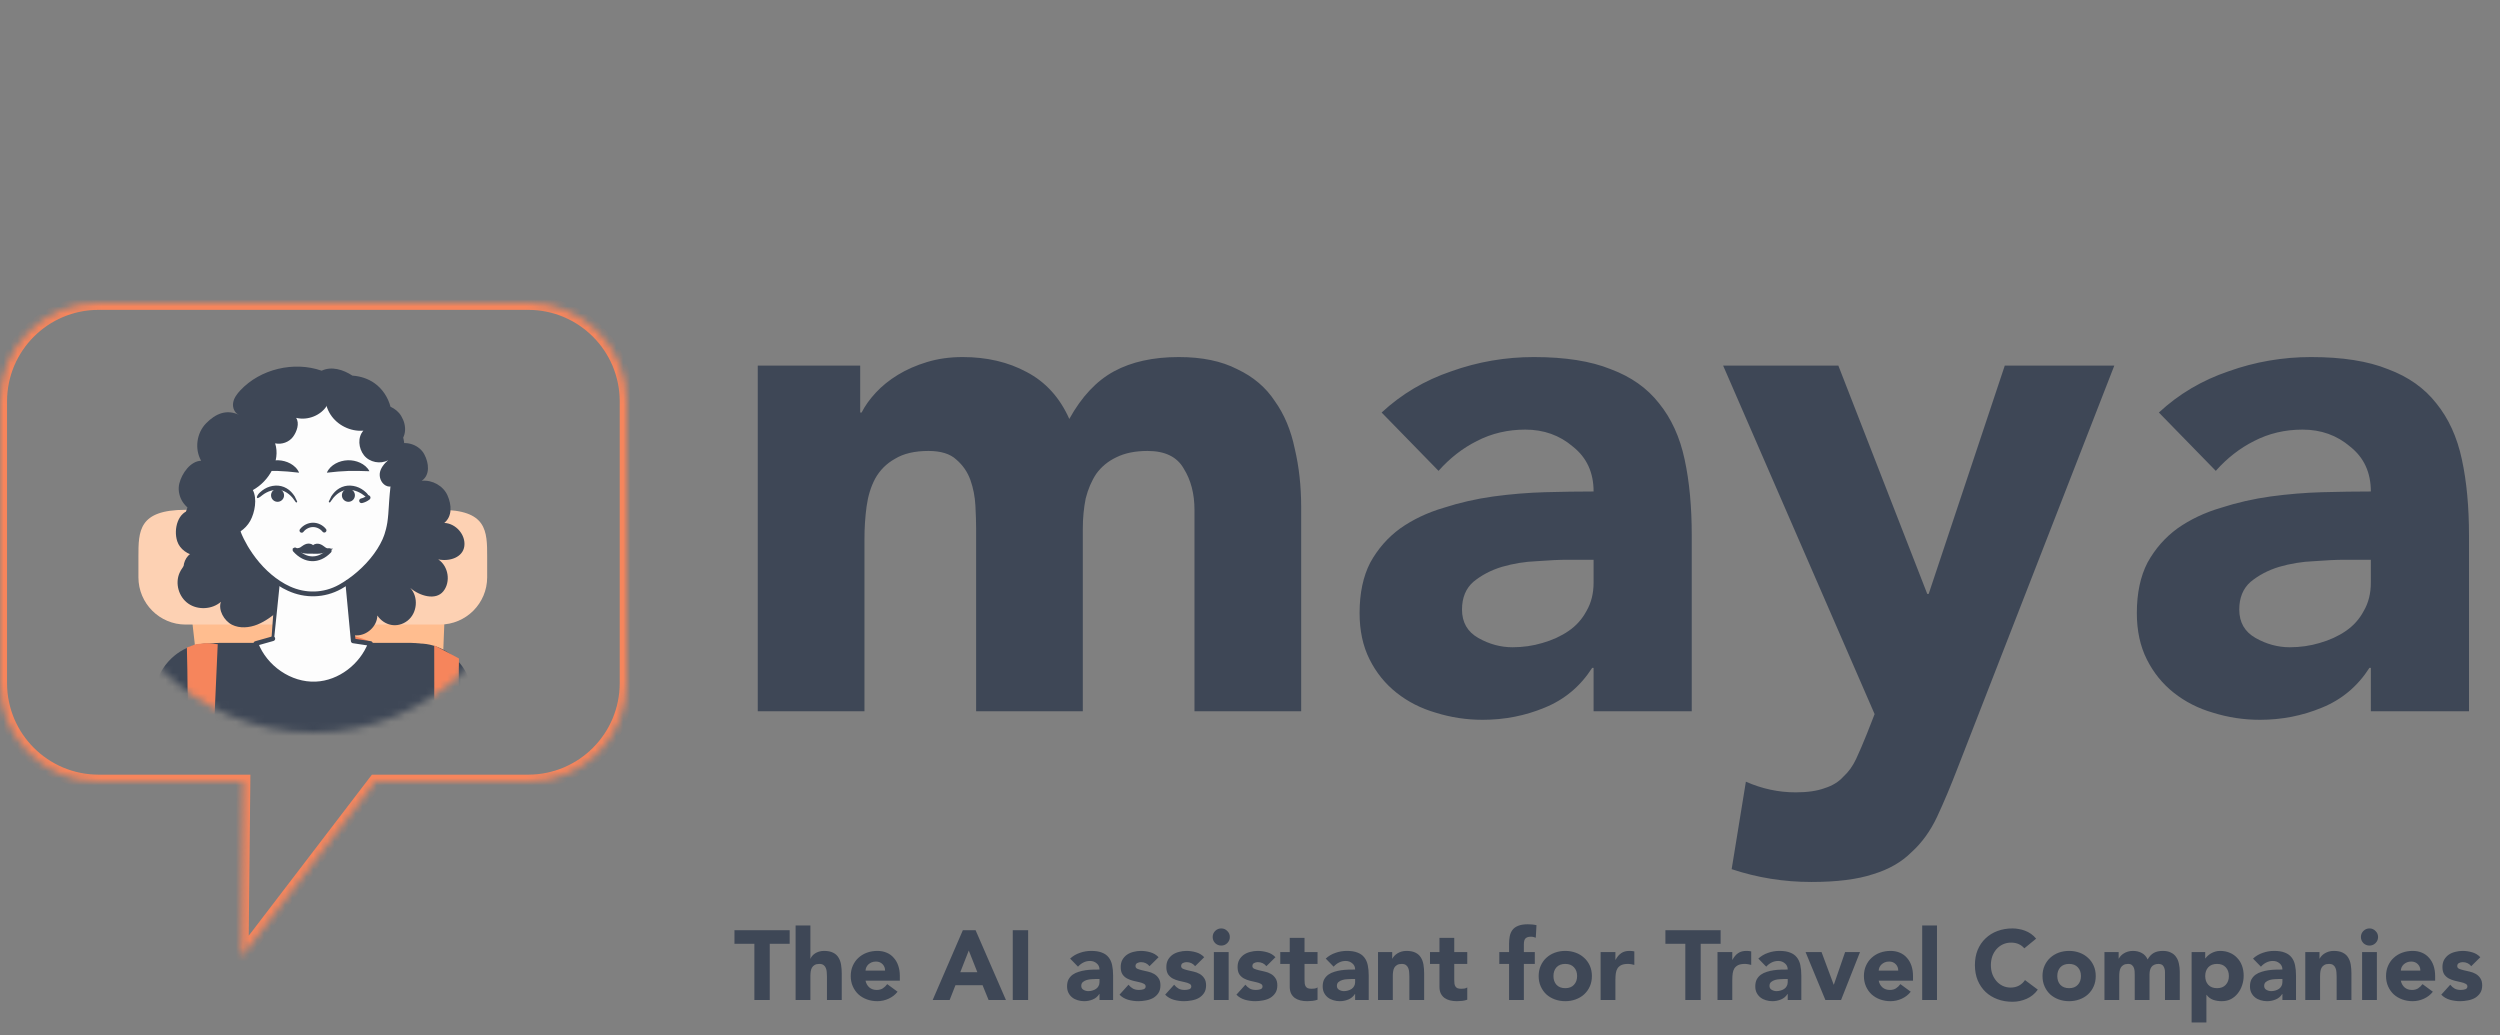 <svg width="355" height="147" viewBox="0 0 355 147" fill="none" xmlns="http://www.w3.org/2000/svg">
<rect x="0" y="0" width="355" height="147" fill="#808080" stroke="none"/>
<path d="M107.603 51.914H122.147V58.58H122.349C122.82 57.637 123.494 56.695 124.369 55.752C125.244 54.809 126.288 53.968 127.5 53.227C128.712 52.486 130.092 51.88 131.641 51.409C133.19 50.938 134.873 50.702 136.691 50.702C140.125 50.702 143.155 51.409 145.781 52.823C148.474 54.237 150.494 56.459 151.841 59.489C153.592 56.324 155.713 54.069 158.204 52.722C160.695 51.375 163.759 50.702 167.395 50.702C170.694 50.702 173.455 51.274 175.677 52.419C177.966 53.496 179.751 55.011 181.03 56.964C182.377 58.849 183.319 61.105 183.858 63.731C184.464 66.29 184.767 69.05 184.767 72.013V101H169.617V72.417C169.617 70.128 169.112 68.175 168.102 66.559C167.159 64.876 165.442 64.034 162.951 64.034C161.2 64.034 159.719 64.337 158.507 64.943C157.362 65.482 156.42 66.256 155.679 67.266C155.006 68.276 154.501 69.454 154.164 70.801C153.895 72.148 153.76 73.562 153.76 75.043V101H138.61V75.043C138.61 74.168 138.576 73.09 138.509 71.811C138.442 70.532 138.206 69.32 137.802 68.175C137.398 67.03 136.725 66.054 135.782 65.246C134.907 64.438 133.594 64.034 131.843 64.034C129.89 64.034 128.308 64.404 127.096 65.145C125.884 65.818 124.941 66.761 124.268 67.973C123.662 69.118 123.258 70.431 123.056 71.912C122.854 73.393 122.753 74.942 122.753 76.558V101H107.603V51.914ZM226.29 94.839H226.088C224.405 97.465 222.149 99.35 219.321 100.495C216.56 101.64 213.631 102.212 210.534 102.212C208.245 102.212 206.023 101.875 203.868 101.202C201.781 100.596 199.929 99.653 198.313 98.374C196.697 97.095 195.418 95.512 194.475 93.627C193.532 91.742 193.061 89.553 193.061 87.062C193.061 84.234 193.566 81.844 194.576 79.891C195.653 77.938 197.067 76.322 198.818 75.043C200.636 73.764 202.69 72.787 204.979 72.114C207.268 71.373 209.625 70.835 212.049 70.498C214.54 70.161 216.998 69.959 219.422 69.892C221.913 69.825 224.203 69.791 226.29 69.791C226.29 67.098 225.314 64.977 223.361 63.428C221.476 61.812 219.22 61.004 216.594 61.004C214.103 61.004 211.813 61.543 209.726 62.62C207.706 63.63 205.888 65.044 204.272 66.862L196.192 58.58C199.02 55.954 202.319 54.001 206.09 52.722C209.861 51.375 213.766 50.702 217.806 50.702C222.25 50.702 225.886 51.274 228.714 52.419C231.609 53.496 233.899 55.112 235.582 57.267C237.333 59.422 238.545 62.081 239.218 65.246C239.891 68.343 240.228 71.946 240.228 76.053V101H226.29V94.839ZM222.553 79.487C221.408 79.487 219.961 79.554 218.21 79.689C216.527 79.756 214.877 80.026 213.261 80.497C211.712 80.968 210.366 81.675 209.221 82.618C208.144 83.561 207.605 84.874 207.605 86.557C207.605 88.375 208.379 89.722 209.928 90.597C211.477 91.472 213.093 91.91 214.776 91.91C216.257 91.91 217.671 91.708 219.018 91.304C220.432 90.9 221.678 90.328 222.755 89.587C223.832 88.846 224.674 87.904 225.28 86.759C225.953 85.614 226.29 84.268 226.29 82.719V79.487H222.553ZM278.013 108.979C277.003 111.605 276.027 113.928 275.084 115.948C274.141 117.968 272.929 119.651 271.448 120.998C270.034 122.412 268.216 123.456 265.994 124.129C263.772 124.87 260.843 125.24 257.207 125.24C253.302 125.24 249.531 124.634 245.895 123.422L247.915 110.999C250.204 112.009 252.561 112.514 254.985 112.514C256.668 112.514 258.049 112.312 259.126 111.908C260.203 111.571 261.079 111.033 261.752 110.292C262.493 109.619 263.099 108.777 263.57 107.767C264.041 106.757 264.546 105.579 265.085 104.232L266.196 101.404L244.683 51.914H261.045L273.67 84.335H273.872L284.679 51.914H300.233L278.013 108.979ZM336.66 94.839H336.458C334.775 97.465 332.519 99.35 329.691 100.495C326.93 101.64 324.001 102.212 320.904 102.212C318.615 102.212 316.393 101.875 314.238 101.202C312.151 100.596 310.299 99.653 308.683 98.374C307.067 97.095 305.788 95.512 304.845 93.627C303.902 91.742 303.431 89.553 303.431 87.062C303.431 84.234 303.936 81.844 304.946 79.891C306.023 77.938 307.437 76.322 309.188 75.043C311.006 73.764 313.06 72.787 315.349 72.114C317.638 71.373 319.995 70.835 322.419 70.498C324.91 70.161 327.368 69.959 329.792 69.892C332.283 69.825 334.573 69.791 336.66 69.791C336.66 67.098 335.684 64.977 333.731 63.428C331.846 61.812 329.59 61.004 326.964 61.004C324.473 61.004 322.183 61.543 320.096 62.62C318.076 63.63 316.258 65.044 314.642 66.862L306.562 58.58C309.39 55.954 312.689 54.001 316.46 52.722C320.231 51.375 324.136 50.702 328.176 50.702C332.62 50.702 336.256 51.274 339.084 52.419C341.979 53.496 344.269 55.112 345.952 57.267C347.703 59.422 348.915 62.081 349.588 65.246C350.261 68.343 350.598 71.946 350.598 76.053V101H336.66V94.839ZM332.923 79.487C331.778 79.487 330.331 79.554 328.58 79.689C326.897 79.756 325.247 80.026 323.631 80.497C322.082 80.968 320.736 81.675 319.591 82.618C318.514 83.561 317.975 84.874 317.975 86.557C317.975 88.375 318.749 89.722 320.298 90.597C321.847 91.472 323.463 91.91 325.146 91.91C326.627 91.91 328.041 91.708 329.388 91.304C330.802 90.9 332.048 90.328 333.125 89.587C334.202 88.846 335.044 87.904 335.65 86.759C336.323 85.614 336.66 84.268 336.66 82.719V79.487H332.923Z" fill="#3E4756"/>
<path d="M107.121 134.02H104.293V132.088H112.133V134.02H109.305V142H107.121V134.02ZM115.076 131.416V136.12H115.104C115.151 135.989 115.23 135.859 115.342 135.728C115.454 135.597 115.59 135.481 115.748 135.378C115.907 135.275 116.094 135.191 116.308 135.126C116.523 135.061 116.756 135.028 117.008 135.028C117.54 135.028 117.97 135.112 118.296 135.28C118.623 135.439 118.875 135.663 119.052 135.952C119.239 136.241 119.365 136.582 119.43 136.974C119.496 137.366 119.528 137.791 119.528 138.248V142H117.428V138.668C117.428 138.472 117.419 138.271 117.4 138.066C117.391 137.851 117.349 137.655 117.274 137.478C117.209 137.301 117.102 137.156 116.952 137.044C116.812 136.932 116.607 136.876 116.336 136.876C116.066 136.876 115.846 136.927 115.678 137.03C115.51 137.123 115.38 137.254 115.286 137.422C115.202 137.581 115.146 137.763 115.118 137.968C115.09 138.173 115.076 138.388 115.076 138.612V142H112.976V131.416H115.076ZM127.455 140.824C127.119 141.253 126.695 141.585 126.181 141.818C125.668 142.051 125.136 142.168 124.585 142.168C124.063 142.168 123.568 142.084 123.101 141.916C122.644 141.748 122.243 141.51 121.897 141.202C121.561 140.885 121.295 140.507 121.099 140.068C120.903 139.629 120.805 139.139 120.805 138.598C120.805 138.057 120.903 137.567 121.099 137.128C121.295 136.689 121.561 136.316 121.897 136.008C122.243 135.691 122.644 135.448 123.101 135.28C123.568 135.112 124.063 135.028 124.585 135.028C125.071 135.028 125.509 135.112 125.901 135.28C126.303 135.448 126.639 135.691 126.909 136.008C127.189 136.316 127.404 136.689 127.553 137.128C127.703 137.567 127.777 138.057 127.777 138.598V139.256H122.905C122.989 139.657 123.171 139.979 123.451 140.222C123.731 140.455 124.077 140.572 124.487 140.572C124.833 140.572 125.122 140.497 125.355 140.348C125.598 140.189 125.808 139.989 125.985 139.746L127.455 140.824ZM125.677 137.828C125.687 137.473 125.57 137.17 125.327 136.918C125.085 136.666 124.772 136.54 124.389 136.54C124.156 136.54 123.951 136.577 123.773 136.652C123.596 136.727 123.442 136.825 123.311 136.946C123.19 137.058 123.092 137.193 123.017 137.352C122.952 137.501 122.915 137.66 122.905 137.828H125.677ZM136.725 132.088H138.531L142.843 142H140.379L139.525 139.9H135.675L134.849 142H132.441L136.725 132.088ZM137.565 134.972L136.361 138.052H138.783L137.565 134.972ZM143.812 132.088H145.996V142H143.812V132.088ZM156.129 141.146H156.101C155.868 141.51 155.555 141.771 155.163 141.93C154.781 142.089 154.375 142.168 153.945 142.168C153.628 142.168 153.32 142.121 153.021 142.028C152.732 141.944 152.475 141.813 152.251 141.636C152.027 141.459 151.85 141.239 151.719 140.978C151.589 140.717 151.523 140.413 151.523 140.068C151.523 139.676 151.593 139.345 151.733 139.074C151.883 138.803 152.079 138.579 152.321 138.402C152.573 138.225 152.858 138.089 153.175 137.996C153.493 137.893 153.819 137.819 154.155 137.772C154.501 137.725 154.841 137.697 155.177 137.688C155.523 137.679 155.84 137.674 156.129 137.674C156.129 137.301 155.994 137.007 155.723 136.792C155.462 136.568 155.149 136.456 154.785 136.456C154.44 136.456 154.123 136.531 153.833 136.68C153.553 136.82 153.301 137.016 153.077 137.268L151.957 136.12C152.349 135.756 152.807 135.485 153.329 135.308C153.852 135.121 154.393 135.028 154.953 135.028C155.569 135.028 156.073 135.107 156.465 135.266C156.867 135.415 157.184 135.639 157.417 135.938C157.66 136.237 157.828 136.605 157.921 137.044C158.015 137.473 158.061 137.973 158.061 138.542V142H156.129V141.146ZM155.611 139.018C155.453 139.018 155.252 139.027 155.009 139.046C154.776 139.055 154.547 139.093 154.323 139.158C154.109 139.223 153.922 139.321 153.763 139.452C153.614 139.583 153.539 139.765 153.539 139.998C153.539 140.25 153.647 140.437 153.861 140.558C154.076 140.679 154.3 140.74 154.533 140.74C154.739 140.74 154.935 140.712 155.121 140.656C155.317 140.6 155.49 140.521 155.639 140.418C155.789 140.315 155.905 140.185 155.989 140.026C156.083 139.867 156.129 139.681 156.129 139.466V139.018H155.611ZM163.229 137.198C162.921 136.815 162.515 136.624 162.011 136.624C161.833 136.624 161.661 136.666 161.493 136.75C161.325 136.834 161.241 136.979 161.241 137.184C161.241 137.352 161.325 137.478 161.493 137.562C161.67 137.637 161.889 137.707 162.151 137.772C162.421 137.828 162.706 137.893 163.005 137.968C163.313 138.033 163.597 138.141 163.859 138.29C164.129 138.439 164.349 138.645 164.517 138.906C164.694 139.158 164.783 139.499 164.783 139.928C164.783 140.367 164.685 140.731 164.489 141.02C164.302 141.3 164.059 141.529 163.761 141.706C163.462 141.874 163.126 141.991 162.753 142.056C162.379 142.131 162.011 142.168 161.647 142.168C161.171 142.168 160.69 142.103 160.205 141.972C159.719 141.832 159.309 141.589 158.973 141.244L160.247 139.83C160.443 140.073 160.657 140.259 160.891 140.39C161.133 140.511 161.413 140.572 161.731 140.572C161.973 140.572 162.193 140.539 162.389 140.474C162.585 140.399 162.683 140.269 162.683 140.082C162.683 139.905 162.594 139.774 162.417 139.69C162.249 139.597 162.029 139.522 161.759 139.466C161.497 139.401 161.213 139.335 160.905 139.27C160.606 139.195 160.321 139.088 160.051 138.948C159.789 138.808 159.57 138.612 159.393 138.36C159.225 138.099 159.141 137.753 159.141 137.324C159.141 136.923 159.22 136.577 159.379 136.288C159.547 135.999 159.761 135.761 160.023 135.574C160.293 135.387 160.601 135.252 160.947 135.168C161.292 135.075 161.642 135.028 161.997 135.028C162.445 135.028 162.897 135.093 163.355 135.224C163.812 135.355 164.199 135.588 164.517 135.924L163.229 137.198ZM169.709 137.198C169.401 136.815 168.995 136.624 168.491 136.624C168.314 136.624 168.141 136.666 167.973 136.75C167.805 136.834 167.721 136.979 167.721 137.184C167.721 137.352 167.805 137.478 167.973 137.562C168.151 137.637 168.37 137.707 168.631 137.772C168.902 137.828 169.187 137.893 169.485 137.968C169.793 138.033 170.078 138.141 170.339 138.29C170.61 138.439 170.829 138.645 170.997 138.906C171.175 139.158 171.263 139.499 171.263 139.928C171.263 140.367 171.165 140.731 170.969 141.02C170.783 141.3 170.54 141.529 170.241 141.706C169.943 141.874 169.607 141.991 169.233 142.056C168.86 142.131 168.491 142.168 168.127 142.168C167.651 142.168 167.171 142.103 166.685 141.972C166.2 141.832 165.789 141.589 165.453 141.244L166.727 139.83C166.923 140.073 167.138 140.259 167.371 140.39C167.614 140.511 167.894 140.572 168.211 140.572C168.454 140.572 168.673 140.539 168.869 140.474C169.065 140.399 169.163 140.269 169.163 140.082C169.163 139.905 169.075 139.774 168.897 139.69C168.729 139.597 168.51 139.522 168.239 139.466C167.978 139.401 167.693 139.335 167.385 139.27C167.087 139.195 166.802 139.088 166.531 138.948C166.27 138.808 166.051 138.612 165.873 138.36C165.705 138.099 165.621 137.753 165.621 137.324C165.621 136.923 165.701 136.577 165.859 136.288C166.027 135.999 166.242 135.761 166.503 135.574C166.774 135.387 167.082 135.252 167.427 135.168C167.773 135.075 168.123 135.028 168.477 135.028C168.925 135.028 169.378 135.093 169.835 135.224C170.293 135.355 170.68 135.588 170.997 135.924L169.709 137.198ZM172.368 135.196H174.468V142H172.368V135.196ZM172.2 133.054C172.2 132.718 172.316 132.433 172.55 132.2C172.792 131.957 173.082 131.836 173.418 131.836C173.754 131.836 174.038 131.957 174.272 132.2C174.514 132.433 174.636 132.718 174.636 133.054C174.636 133.39 174.514 133.679 174.272 133.922C174.038 134.155 173.754 134.272 173.418 134.272C173.082 134.272 172.792 134.155 172.55 133.922C172.316 133.679 172.2 133.39 172.2 133.054ZM179.826 137.198C179.518 136.815 179.112 136.624 178.608 136.624C178.431 136.624 178.258 136.666 178.09 136.75C177.922 136.834 177.838 136.979 177.838 137.184C177.838 137.352 177.922 137.478 178.09 137.562C178.268 137.637 178.487 137.707 178.748 137.772C179.019 137.828 179.304 137.893 179.602 137.968C179.91 138.033 180.195 138.141 180.456 138.29C180.727 138.439 180.946 138.645 181.114 138.906C181.292 139.158 181.38 139.499 181.38 139.928C181.38 140.367 181.282 140.731 181.086 141.02C180.9 141.3 180.657 141.529 180.358 141.706C180.06 141.874 179.724 141.991 179.35 142.056C178.977 142.131 178.608 142.168 178.244 142.168C177.768 142.168 177.288 142.103 176.802 141.972C176.317 141.832 175.906 141.589 175.57 141.244L176.844 139.83C177.04 140.073 177.255 140.259 177.488 140.39C177.731 140.511 178.011 140.572 178.328 140.572C178.571 140.572 178.79 140.539 178.986 140.474C179.182 140.399 179.28 140.269 179.28 140.082C179.28 139.905 179.192 139.774 179.014 139.69C178.846 139.597 178.627 139.522 178.356 139.466C178.095 139.401 177.81 139.335 177.502 139.27C177.204 139.195 176.919 139.088 176.648 138.948C176.387 138.808 176.168 138.612 175.99 138.36C175.822 138.099 175.738 137.753 175.738 137.324C175.738 136.923 175.818 136.577 175.976 136.288C176.144 135.999 176.359 135.761 176.62 135.574C176.891 135.387 177.199 135.252 177.544 135.168C177.89 135.075 178.24 135.028 178.594 135.028C179.042 135.028 179.495 135.093 179.952 135.224C180.41 135.355 180.797 135.588 181.114 135.924L179.826 137.198ZM187.091 136.876H185.243V139.144C185.243 139.331 185.252 139.503 185.271 139.662C185.29 139.811 185.332 139.942 185.397 140.054C185.462 140.166 185.56 140.255 185.691 140.32C185.831 140.376 186.013 140.404 186.237 140.404C186.349 140.404 186.494 140.395 186.671 140.376C186.858 140.348 186.998 140.292 187.091 140.208V141.958C186.858 142.042 186.615 142.098 186.363 142.126C186.111 142.154 185.864 142.168 185.621 142.168C185.266 142.168 184.94 142.131 184.641 142.056C184.342 141.981 184.081 141.865 183.857 141.706C183.633 141.538 183.456 141.323 183.325 141.062C183.204 140.801 183.143 140.483 183.143 140.11V136.876H181.799V135.196H183.143V133.18H185.243V135.196H187.091V136.876ZM192.428 141.146H192.4C192.167 141.51 191.854 141.771 191.462 141.93C191.079 142.089 190.673 142.168 190.244 142.168C189.927 142.168 189.619 142.121 189.32 142.028C189.031 141.944 188.774 141.813 188.55 141.636C188.326 141.459 188.149 141.239 188.018 140.978C187.887 140.717 187.822 140.413 187.822 140.068C187.822 139.676 187.892 139.345 188.032 139.074C188.181 138.803 188.377 138.579 188.62 138.402C188.872 138.225 189.157 138.089 189.474 137.996C189.791 137.893 190.118 137.819 190.454 137.772C190.799 137.725 191.14 137.697 191.476 137.688C191.821 137.679 192.139 137.674 192.428 137.674C192.428 137.301 192.293 137.007 192.022 136.792C191.761 136.568 191.448 136.456 191.084 136.456C190.739 136.456 190.421 136.531 190.132 136.68C189.852 136.82 189.6 137.016 189.376 137.268L188.256 136.12C188.648 135.756 189.105 135.485 189.628 135.308C190.151 135.121 190.692 135.028 191.252 135.028C191.868 135.028 192.372 135.107 192.764 135.266C193.165 135.415 193.483 135.639 193.716 135.938C193.959 136.237 194.127 136.605 194.22 137.044C194.313 137.473 194.36 137.973 194.36 138.542V142H192.428V141.146ZM191.91 139.018C191.751 139.018 191.551 139.027 191.308 139.046C191.075 139.055 190.846 139.093 190.622 139.158C190.407 139.223 190.221 139.321 190.062 139.452C189.913 139.583 189.838 139.765 189.838 139.998C189.838 140.25 189.945 140.437 190.16 140.558C190.375 140.679 190.599 140.74 190.832 140.74C191.037 140.74 191.233 140.712 191.42 140.656C191.616 140.6 191.789 140.521 191.938 140.418C192.087 140.315 192.204 140.185 192.288 140.026C192.381 139.867 192.428 139.681 192.428 139.466V139.018H191.91ZM195.678 135.196H197.694V136.12H197.722C197.787 135.989 197.88 135.859 198.002 135.728C198.123 135.597 198.268 135.481 198.436 135.378C198.604 135.275 198.795 135.191 199.01 135.126C199.224 135.061 199.458 135.028 199.71 135.028C200.242 135.028 200.671 135.112 200.998 135.28C201.324 135.439 201.576 135.663 201.754 135.952C201.94 136.241 202.066 136.582 202.132 136.974C202.197 137.366 202.23 137.791 202.23 138.248V142H200.13V138.668C200.13 138.472 200.12 138.271 200.102 138.066C200.092 137.851 200.05 137.655 199.976 137.478C199.91 137.301 199.803 137.156 199.654 137.044C199.514 136.932 199.308 136.876 199.038 136.876C198.767 136.876 198.548 136.927 198.38 137.03C198.212 137.123 198.081 137.254 197.988 137.422C197.904 137.581 197.848 137.763 197.82 137.968C197.792 138.173 197.778 138.388 197.778 138.612V142H195.678V135.196ZM208.351 136.876H206.503V139.144C206.503 139.331 206.512 139.503 206.531 139.662C206.549 139.811 206.591 139.942 206.657 140.054C206.722 140.166 206.82 140.255 206.951 140.32C207.091 140.376 207.273 140.404 207.497 140.404C207.609 140.404 207.753 140.395 207.931 140.376C208.117 140.348 208.257 140.292 208.351 140.208V141.958C208.117 142.042 207.875 142.098 207.623 142.126C207.371 142.154 207.123 142.168 206.881 142.168C206.526 142.168 206.199 142.131 205.901 142.056C205.602 141.981 205.341 141.865 205.117 141.706C204.893 141.538 204.715 141.323 204.585 141.062C204.463 140.801 204.403 140.483 204.403 140.11V136.876H203.059V135.196H204.403V133.18H206.503V135.196H208.351V136.876ZM214.288 136.876H212.902V135.196H214.288V133.992C214.288 133.619 214.321 133.269 214.386 132.942C214.452 132.606 214.578 132.312 214.764 132.06C214.951 131.808 215.217 131.612 215.562 131.472C215.917 131.323 216.379 131.248 216.948 131.248C217.163 131.248 217.373 131.257 217.578 131.276C217.784 131.295 217.984 131.327 218.18 131.374L218.082 133.152C217.961 133.105 217.849 133.073 217.746 133.054C217.644 133.026 217.527 133.012 217.396 133.012C217.06 133.012 216.808 133.087 216.64 133.236C216.472 133.376 216.388 133.67 216.388 134.118V135.196H217.942V136.876H216.388V142H214.288V136.876ZM218.49 138.598C218.49 138.057 218.588 137.567 218.784 137.128C218.98 136.689 219.246 136.316 219.582 136.008C219.927 135.691 220.329 135.448 220.786 135.28C221.253 135.112 221.747 135.028 222.27 135.028C222.793 135.028 223.283 135.112 223.74 135.28C224.207 135.448 224.608 135.691 224.944 136.008C225.289 136.316 225.56 136.689 225.756 137.128C225.952 137.567 226.05 138.057 226.05 138.598C226.05 139.139 225.952 139.629 225.756 140.068C225.56 140.507 225.289 140.885 224.944 141.202C224.608 141.51 224.207 141.748 223.74 141.916C223.283 142.084 222.793 142.168 222.27 142.168C221.747 142.168 221.253 142.084 220.786 141.916C220.329 141.748 219.927 141.51 219.582 141.202C219.246 140.885 218.98 140.507 218.784 140.068C218.588 139.629 218.49 139.139 218.49 138.598ZM220.59 138.598C220.59 139.111 220.735 139.527 221.024 139.844C221.323 140.161 221.738 140.32 222.27 140.32C222.802 140.32 223.213 140.161 223.502 139.844C223.801 139.527 223.95 139.111 223.95 138.598C223.95 138.085 223.801 137.669 223.502 137.352C223.213 137.035 222.802 136.876 222.27 136.876C221.738 136.876 221.323 137.035 221.024 137.352C220.735 137.669 220.59 138.085 220.59 138.598ZM227.287 135.196H229.387V136.288H229.415C229.639 135.868 229.905 135.555 230.213 135.35C230.521 135.135 230.908 135.028 231.375 135.028C231.496 135.028 231.618 135.033 231.739 135.042C231.86 135.051 231.972 135.07 232.075 135.098V137.016C231.926 136.969 231.776 136.937 231.627 136.918C231.487 136.89 231.338 136.876 231.179 136.876C230.778 136.876 230.46 136.932 230.227 137.044C229.994 137.156 229.812 137.315 229.681 137.52C229.56 137.716 229.48 137.954 229.443 138.234C229.406 138.514 229.387 138.822 229.387 139.158V142H227.287V135.196ZM239.315 134.02H236.487V132.088H244.327V134.02H241.499V142H239.315V134.02ZM243.885 135.196H245.985V136.288H246.013C246.237 135.868 246.503 135.555 246.811 135.35C247.119 135.135 247.506 135.028 247.973 135.028C248.094 135.028 248.215 135.033 248.337 135.042C248.458 135.051 248.57 135.07 248.673 135.098V137.016C248.523 136.969 248.374 136.937 248.225 136.918C248.085 136.89 247.935 136.876 247.777 136.876C247.375 136.876 247.058 136.932 246.825 137.044C246.591 137.156 246.409 137.315 246.279 137.52C246.157 137.716 246.078 137.954 246.041 138.234C246.003 138.514 245.985 138.822 245.985 139.158V142H243.885V135.196ZM253.856 141.146H253.828C253.594 141.51 253.282 141.771 252.89 141.93C252.507 142.089 252.101 142.168 251.672 142.168C251.354 142.168 251.046 142.121 250.748 142.028C250.458 141.944 250.202 141.813 249.978 141.636C249.754 141.459 249.576 141.239 249.446 140.978C249.315 140.717 249.25 140.413 249.25 140.068C249.25 139.676 249.32 139.345 249.46 139.074C249.609 138.803 249.805 138.579 250.048 138.402C250.3 138.225 250.584 138.089 250.902 137.996C251.219 137.893 251.546 137.819 251.882 137.772C252.227 137.725 252.568 137.697 252.904 137.688C253.249 137.679 253.566 137.674 253.856 137.674C253.856 137.301 253.72 137.007 253.45 136.792C253.188 136.568 252.876 136.456 252.512 136.456C252.166 136.456 251.849 136.531 251.56 136.68C251.28 136.82 251.028 137.016 250.804 137.268L249.684 136.12C250.076 135.756 250.533 135.485 251.056 135.308C251.578 135.121 252.12 135.028 252.68 135.028C253.296 135.028 253.8 135.107 254.192 135.266C254.593 135.415 254.91 135.639 255.144 135.938C255.386 136.237 255.554 136.605 255.648 137.044C255.741 137.473 255.788 137.973 255.788 138.542V142H253.856V141.146ZM253.338 139.018C253.179 139.018 252.978 139.027 252.736 139.046C252.502 139.055 252.274 139.093 252.05 139.158C251.835 139.223 251.648 139.321 251.49 139.452C251.34 139.583 251.266 139.765 251.266 139.998C251.266 140.25 251.373 140.437 251.588 140.558C251.802 140.679 252.026 140.74 252.26 140.74C252.465 140.74 252.661 140.712 252.848 140.656C253.044 140.6 253.216 140.521 253.366 140.418C253.515 140.315 253.632 140.185 253.716 140.026C253.809 139.867 253.856 139.681 253.856 139.466V139.018H253.338ZM256.391 135.196H258.659L260.381 139.816H260.409L262.005 135.196H264.119L261.431 142H259.205L256.391 135.196ZM271.325 140.824C270.989 141.253 270.564 141.585 270.051 141.818C269.537 142.051 269.005 142.168 268.455 142.168C267.932 142.168 267.437 142.084 266.971 141.916C266.513 141.748 266.112 141.51 265.767 141.202C265.431 140.885 265.165 140.507 264.969 140.068C264.773 139.629 264.675 139.139 264.675 138.598C264.675 138.057 264.773 137.567 264.969 137.128C265.165 136.689 265.431 136.316 265.767 136.008C266.112 135.691 266.513 135.448 266.971 135.28C267.437 135.112 267.932 135.028 268.455 135.028C268.94 135.028 269.379 135.112 269.771 135.28C270.172 135.448 270.508 135.691 270.779 136.008C271.059 136.316 271.273 136.689 271.423 137.128C271.572 137.567 271.647 138.057 271.647 138.598V139.256H266.775C266.859 139.657 267.041 139.979 267.321 140.222C267.601 140.455 267.946 140.572 268.357 140.572C268.702 140.572 268.991 140.497 269.225 140.348C269.467 140.189 269.677 139.989 269.855 139.746L271.325 140.824ZM269.547 137.828C269.556 137.473 269.439 137.17 269.197 136.918C268.954 136.666 268.641 136.54 268.259 136.54C268.025 136.54 267.82 136.577 267.643 136.652C267.465 136.727 267.311 136.825 267.181 136.946C267.059 137.058 266.961 137.193 266.887 137.352C266.821 137.501 266.784 137.66 266.775 137.828H269.547ZM272.952 131.416H275.052V142H272.952V131.416ZM287.451 134.664C287.236 134.403 286.97 134.202 286.653 134.062C286.345 133.922 285.986 133.852 285.575 133.852C285.164 133.852 284.782 133.931 284.427 134.09C284.082 134.249 283.778 134.473 283.517 134.762C283.265 135.042 283.064 135.378 282.915 135.77C282.775 136.162 282.705 136.587 282.705 137.044C282.705 137.511 282.775 137.94 282.915 138.332C283.064 138.715 283.265 139.051 283.517 139.34C283.769 139.62 284.063 139.839 284.399 139.998C284.744 140.157 285.113 140.236 285.505 140.236C285.953 140.236 286.35 140.143 286.695 139.956C287.04 139.769 287.325 139.508 287.549 139.172L289.369 140.53C288.949 141.118 288.417 141.552 287.773 141.832C287.129 142.112 286.466 142.252 285.785 142.252C285.01 142.252 284.296 142.131 283.643 141.888C282.99 141.645 282.425 141.3 281.949 140.852C281.473 140.395 281.1 139.844 280.829 139.2C280.568 138.556 280.437 137.837 280.437 137.044C280.437 136.251 280.568 135.532 280.829 134.888C281.1 134.244 281.473 133.698 281.949 133.25C282.425 132.793 282.99 132.443 283.643 132.2C284.296 131.957 285.01 131.836 285.785 131.836C286.065 131.836 286.354 131.864 286.653 131.92C286.961 131.967 287.26 132.046 287.549 132.158C287.848 132.27 288.132 132.419 288.403 132.606C288.674 132.793 288.916 133.021 289.131 133.292L287.451 134.664ZM290.035 138.598C290.035 138.057 290.133 137.567 290.329 137.128C290.525 136.689 290.791 136.316 291.127 136.008C291.472 135.691 291.874 135.448 292.331 135.28C292.798 135.112 293.292 135.028 293.815 135.028C294.338 135.028 294.828 135.112 295.285 135.28C295.752 135.448 296.153 135.691 296.489 136.008C296.834 136.316 297.105 136.689 297.301 137.128C297.497 137.567 297.595 138.057 297.595 138.598C297.595 139.139 297.497 139.629 297.301 140.068C297.105 140.507 296.834 140.885 296.489 141.202C296.153 141.51 295.752 141.748 295.285 141.916C294.828 142.084 294.338 142.168 293.815 142.168C293.292 142.168 292.798 142.084 292.331 141.916C291.874 141.748 291.472 141.51 291.127 141.202C290.791 140.885 290.525 140.507 290.329 140.068C290.133 139.629 290.035 139.139 290.035 138.598ZM292.135 138.598C292.135 139.111 292.28 139.527 292.569 139.844C292.868 140.161 293.283 140.32 293.815 140.32C294.347 140.32 294.758 140.161 295.047 139.844C295.346 139.527 295.495 139.111 295.495 138.598C295.495 138.085 295.346 137.669 295.047 137.352C294.758 137.035 294.347 136.876 293.815 136.876C293.283 136.876 292.868 137.035 292.569 137.352C292.28 137.669 292.135 138.085 292.135 138.598ZM298.832 135.196H300.848V136.12H300.876C300.941 135.989 301.035 135.859 301.156 135.728C301.277 135.597 301.422 135.481 301.59 135.378C301.758 135.275 301.949 135.191 302.164 135.126C302.379 135.061 302.612 135.028 302.864 135.028C303.34 135.028 303.76 135.126 304.124 135.322C304.497 135.518 304.777 135.826 304.964 136.246C305.207 135.807 305.501 135.495 305.846 135.308C306.191 135.121 306.616 135.028 307.12 135.028C307.577 135.028 307.96 135.107 308.268 135.266C308.585 135.415 308.833 135.625 309.01 135.896C309.197 136.157 309.327 136.47 309.402 136.834C309.486 137.189 309.528 137.571 309.528 137.982V142H307.428V138.038C307.428 137.721 307.358 137.45 307.218 137.226C307.087 136.993 306.849 136.876 306.504 136.876C306.261 136.876 306.056 136.918 305.888 137.002C305.729 137.077 305.599 137.184 305.496 137.324C305.403 137.464 305.333 137.627 305.286 137.814C305.249 138.001 305.23 138.197 305.23 138.402V142H303.13V138.402C303.13 138.281 303.125 138.131 303.116 137.954C303.107 137.777 303.074 137.609 303.018 137.45C302.962 137.291 302.869 137.156 302.738 137.044C302.617 136.932 302.435 136.876 302.192 136.876C301.921 136.876 301.702 136.927 301.534 137.03C301.366 137.123 301.235 137.254 301.142 137.422C301.058 137.581 301.002 137.763 300.974 137.968C300.946 138.173 300.932 138.388 300.932 138.612V142H298.832V135.196ZM311.209 135.196H313.141V136.092H313.169C313.253 135.971 313.361 135.849 313.491 135.728C313.631 135.597 313.79 135.481 313.967 135.378C314.154 135.275 314.355 135.191 314.569 135.126C314.784 135.061 315.013 135.028 315.255 135.028C315.759 135.028 316.217 135.117 316.627 135.294C317.038 135.462 317.388 135.705 317.677 136.022C317.976 136.33 318.205 136.699 318.363 137.128C318.522 137.557 318.601 138.029 318.601 138.542C318.601 139.018 318.527 139.475 318.377 139.914C318.237 140.343 318.032 140.726 317.761 141.062C317.5 141.398 317.178 141.669 316.795 141.874C316.413 142.07 315.979 142.168 315.493 142.168C315.055 142.168 314.644 142.103 314.261 141.972C313.888 141.832 313.58 141.599 313.337 141.272H313.309V145.192H311.209V135.196ZM313.141 138.598C313.141 139.111 313.286 139.527 313.575 139.844C313.874 140.161 314.289 140.32 314.821 140.32C315.353 140.32 315.764 140.161 316.053 139.844C316.352 139.527 316.501 139.111 316.501 138.598C316.501 138.085 316.352 137.669 316.053 137.352C315.764 137.035 315.353 136.876 314.821 136.876C314.289 136.876 313.874 137.035 313.575 137.352C313.286 137.669 313.141 138.085 313.141 138.598ZM324.102 141.146H324.074C323.841 141.51 323.528 141.771 323.136 141.93C322.753 142.089 322.347 142.168 321.918 142.168C321.601 142.168 321.293 142.121 320.994 142.028C320.705 141.944 320.448 141.813 320.224 141.636C320 141.459 319.823 141.239 319.692 140.978C319.561 140.717 319.496 140.413 319.496 140.068C319.496 139.676 319.566 139.345 319.706 139.074C319.855 138.803 320.051 138.579 320.294 138.402C320.546 138.225 320.831 138.089 321.148 137.996C321.465 137.893 321.792 137.819 322.128 137.772C322.473 137.725 322.814 137.697 323.15 137.688C323.495 137.679 323.813 137.674 324.102 137.674C324.102 137.301 323.967 137.007 323.696 136.792C323.435 136.568 323.122 136.456 322.758 136.456C322.413 136.456 322.095 136.531 321.806 136.68C321.526 136.82 321.274 137.016 321.05 137.268L319.93 136.12C320.322 135.756 320.779 135.485 321.302 135.308C321.825 135.121 322.366 135.028 322.926 135.028C323.542 135.028 324.046 135.107 324.438 135.266C324.839 135.415 325.157 135.639 325.39 135.938C325.633 136.237 325.801 136.605 325.894 137.044C325.987 137.473 326.034 137.973 326.034 138.542V142H324.102V141.146ZM323.584 139.018C323.425 139.018 323.225 139.027 322.982 139.046C322.749 139.055 322.52 139.093 322.296 139.158C322.081 139.223 321.895 139.321 321.736 139.452C321.587 139.583 321.512 139.765 321.512 139.998C321.512 140.25 321.619 140.437 321.834 140.558C322.049 140.679 322.273 140.74 322.506 140.74C322.711 140.74 322.907 140.712 323.094 140.656C323.29 140.6 323.463 140.521 323.612 140.418C323.761 140.315 323.878 140.185 323.962 140.026C324.055 139.867 324.102 139.681 324.102 139.466V139.018H323.584ZM327.351 135.196H329.367V136.12H329.395C329.461 135.989 329.554 135.859 329.675 135.728C329.797 135.597 329.941 135.481 330.109 135.378C330.277 135.275 330.469 135.191 330.683 135.126C330.898 135.061 331.131 135.028 331.383 135.028C331.915 135.028 332.345 135.112 332.671 135.28C332.998 135.439 333.25 135.663 333.427 135.952C333.614 136.241 333.74 136.582 333.805 136.974C333.871 137.366 333.903 137.791 333.903 138.248V142H331.803V138.668C331.803 138.472 331.794 138.271 331.775 138.066C331.766 137.851 331.724 137.655 331.649 137.478C331.584 137.301 331.477 137.156 331.327 137.044C331.187 136.932 330.982 136.876 330.711 136.876C330.441 136.876 330.221 136.927 330.053 137.03C329.885 137.123 329.755 137.254 329.661 137.422C329.577 137.581 329.521 137.763 329.493 137.968C329.465 138.173 329.451 138.388 329.451 138.612V142H327.351V135.196ZM335.418 135.196H337.518V142H335.418V135.196ZM335.25 133.054C335.25 132.718 335.367 132.433 335.6 132.2C335.843 131.957 336.132 131.836 336.468 131.836C336.804 131.836 337.089 131.957 337.322 132.2C337.565 132.433 337.686 132.718 337.686 133.054C337.686 133.39 337.565 133.679 337.322 133.922C337.089 134.155 336.804 134.272 336.468 134.272C336.132 134.272 335.843 134.155 335.6 133.922C335.367 133.679 335.25 133.39 335.25 133.054ZM345.467 140.824C345.131 141.253 344.706 141.585 344.193 141.818C343.68 142.051 343.148 142.168 342.597 142.168C342.074 142.168 341.58 142.084 341.113 141.916C340.656 141.748 340.254 141.51 339.909 141.202C339.573 140.885 339.307 140.507 339.111 140.068C338.915 139.629 338.817 139.139 338.817 138.598C338.817 138.057 338.915 137.567 339.111 137.128C339.307 136.689 339.573 136.316 339.909 136.008C340.254 135.691 340.656 135.448 341.113 135.28C341.58 135.112 342.074 135.028 342.597 135.028C343.082 135.028 343.521 135.112 343.913 135.28C344.314 135.448 344.65 135.691 344.921 136.008C345.201 136.316 345.416 136.689 345.565 137.128C345.714 137.567 345.789 138.057 345.789 138.598V139.256H340.917C341.001 139.657 341.183 139.979 341.463 140.222C341.743 140.455 342.088 140.572 342.499 140.572C342.844 140.572 343.134 140.497 343.367 140.348C343.61 140.189 343.82 139.989 343.997 139.746L345.467 140.824ZM343.689 137.828C343.698 137.473 343.582 137.17 343.339 136.918C343.096 136.666 342.784 136.54 342.401 136.54C342.168 136.54 341.962 136.577 341.785 136.652C341.608 136.727 341.454 136.825 341.323 136.946C341.202 137.058 341.104 137.193 341.029 137.352C340.964 137.501 340.926 137.66 340.917 137.828H343.689ZM350.916 137.198C350.608 136.815 350.202 136.624 349.698 136.624C349.521 136.624 349.348 136.666 349.18 136.75C349.012 136.834 348.928 136.979 348.928 137.184C348.928 137.352 349.012 137.478 349.18 137.562C349.358 137.637 349.577 137.707 349.838 137.772C350.109 137.828 350.394 137.893 350.692 137.968C351 138.033 351.285 138.141 351.546 138.29C351.817 138.439 352.036 138.645 352.204 138.906C352.382 139.158 352.47 139.499 352.47 139.928C352.47 140.367 352.372 140.731 352.176 141.02C351.99 141.3 351.747 141.529 351.448 141.706C351.15 141.874 350.814 141.991 350.44 142.056C350.067 142.131 349.698 142.168 349.334 142.168C348.858 142.168 348.378 142.103 347.892 141.972C347.407 141.832 346.996 141.589 346.66 141.244L347.934 139.83C348.13 140.073 348.345 140.259 348.578 140.39C348.821 140.511 349.101 140.572 349.418 140.572C349.661 140.572 349.88 140.539 350.076 140.474C350.272 140.399 350.37 140.269 350.37 140.082C350.37 139.905 350.282 139.774 350.104 139.69C349.936 139.597 349.717 139.522 349.446 139.466C349.185 139.401 348.9 139.335 348.592 139.27C348.294 139.195 348.009 139.088 347.738 138.948C347.477 138.808 347.258 138.612 347.08 138.36C346.912 138.099 346.828 137.753 346.828 137.324C346.828 136.923 346.908 136.577 347.066 136.288C347.234 135.999 347.449 135.761 347.71 135.574C347.981 135.387 348.289 135.252 348.634 135.168C348.98 135.075 349.33 135.028 349.684 135.028C350.132 135.028 350.585 135.093 351.042 135.224C351.5 135.355 351.887 135.588 352.204 135.924L350.916 137.198Z" fill="#3E4756"/>
<mask id="path-3-inside-1_15698_897" fill="white">
<path fill-rule="evenodd" clip-rule="evenodd" d="M14 43C6.268 43 0 49.268 0 57V97C0 104.732 6.268 111 14 111H34.545L34.288 135.864L53.304 111H75C82.732 111 89 104.732 89 97V57C89 49.268 82.732 43 75 43H14Z"/>
</mask>
<path d="M34.545 111L35.545 111.01L35.555 110H34.545V111ZM34.288 135.864L33.288 135.853L33.257 138.858L35.083 136.471L34.288 135.864ZM53.304 111V110H52.81L52.51 110.393L53.304 111ZM1 57C1 49.82 6.82 44 14 44V42C5.716 42 -1 48.716 -1 57H1ZM1 97V57H-1V97H1ZM14 110C6.82 110 1 104.18 1 97H-1C-1 105.284 5.716 112 14 112V110ZM34.545 110H14V112H34.545V110ZM33.545 110.99L33.288 135.853L35.288 135.874L35.545 111.01L33.545 110.99ZM35.083 136.471L54.098 111.607L52.51 110.393L33.494 135.256L35.083 136.471ZM75 110H53.304V112H75V110ZM88 97C88 104.18 82.18 110 75 110V112C83.284 112 90 105.284 90 97H88ZM88 57V97H90V57H88ZM75 44C82.18 44 88 49.82 88 57H90C90 48.716 83.284 42 75 42V44ZM14 44H75V42H14V44Z" fill="#F6855C" mask="url(#path-3-inside-1_15698_897)"/>
<mask id="mask0_15698_897" style="mask-type:alpha" maskUnits="userSpaceOnUse" x="14" y="43" width="61" height="61">
<path d="M14 73.5C14 56.655 27.655 43 44.5 43C61.345 43 75 56.655 75 73.5C75 90.345 61.345 104 44.5 104C27.655 104 14 90.345 14 73.5Z" fill="#FC6C44"/>
</mask>
<g mask="url(#mask0_15698_897)">
<path d="M26.062 79.695C26.062 79.695 28.436 93.096 28.314 103.539C28.166 116.162 25.681 118.54 26.254 131.232C26.465 135.906 62.883 137.36 65.484 128.594L62.419 105.81L63.432 79.937L26.062 79.695Z" fill="#FFBD8F"/>
<path d="M62.467 88.688H26.367C22.661 88.688 19.656 85.683 19.656 81.977V79.104C19.656 75.398 19.656 72.393 26.367 72.393H62.467C69.178 72.393 69.178 75.398 69.178 79.104V81.977C69.178 85.683 66.174 88.688 62.467 88.688Z" fill="#FDD1B3"/>
<path d="M35.848 92.225C35.848 92.225 38.126 103.787 38.248 105.301C38.369 106.817 36.438 109.198 36.438 109.198C36.438 109.198 36.272 110.909 36.16 111.397C36.16 111.397 39.289 108.819 40.317 105.735C41.345 102.65 38.288 91.064 38.288 91.064C38.288 91.064 36.509 91.629 35.848 92.225Z" fill="#F6855C"/>
<path d="M52.616 91.213C52.616 91.213 51.471 102.941 51.496 104.46C51.522 105.98 53.247 107.694 53.247 107.694C53.247 107.694 53.214 109.09 53.291 109.666C53.291 109.666 50.801 108.062 49.478 105.092C48.156 102.122 50.074 90.294 50.074 90.294C50.074 90.294 51.899 90.683 52.616 91.213Z" fill="#F6855C"/>
<path d="M50.16 93.884C50.269 97.213 47.659 99.974 44.403 99.974C41.215 99.974 38.645 97.327 38.645 94.08C38.645 94.016 38.645 93.948 38.65 93.884L39.291 85.093L39.373 83.961L39.773 78.499H49.032L49.446 84.165L49.537 85.402L50.16 93.884Z" stroke="#3E4756" stroke-width="0.667" stroke-miterlimit="10" stroke-linecap="round" stroke-linejoin="round"/>
<path d="M49.885 89.518C46.967 89.876 43.676 88.472 41.447 85.624C40.541 84.472 39.913 83.204 39.55 81.921L39.811 78.373H49.069L49.483 84.039L49.578 85.277L49.885 89.518Z" fill="#3E4756"/>
<path d="M52.97 70.19C51.807 72.058 51.919 74.27 53.221 75.132C54.523 75.994 56.522 75.179 57.684 73.31C58.848 71.442 58.736 69.229 57.433 68.367C56.132 67.505 54.134 68.322 52.97 70.19Z" stroke="#3E4756" stroke-width="0.667" stroke-miterlimit="10" stroke-linecap="round" stroke-linejoin="round"/>
<path d="M35.759 70.19C36.922 72.058 36.809 74.27 35.508 75.132C34.206 75.994 32.208 75.179 31.044 73.31C29.882 71.442 29.994 69.229 31.295 68.367C32.598 67.505 34.596 68.322 35.759 70.19Z" fill="#FDFDFD"/>
<path d="M35.759 70.19C36.922 72.058 36.809 74.27 35.508 75.132C34.206 75.994 32.208 75.179 31.044 73.31C29.882 71.442 29.994 69.229 31.295 68.367C32.598 67.505 34.596 68.322 35.759 70.19Z" stroke="#3E4756" stroke-width="0.667" stroke-miterlimit="10" stroke-linecap="round" stroke-linejoin="round"/>
<path d="M32.274 69.264C31.711 69.485 31.282 70.02 31.191 70.618C31.099 71.217 31.349 71.856 31.822 72.234" stroke="#3E4756" stroke-width="0.667" stroke-miterlimit="10" stroke-linecap="round" stroke-linejoin="round"/>
<path d="M34.732 71.284L32.412 68.195" stroke="#3E4756" stroke-width="0.667" stroke-miterlimit="10" stroke-linecap="round" stroke-linejoin="round"/>
<path d="M37.545 71.11C37.205 71.034 36.883 70.879 36.61 70.662" stroke="#3E4756" stroke-width="0.667" stroke-miterlimit="10" stroke-linecap="round" stroke-linejoin="round"/>
<path d="M42.964 79.641C43.892 80.191 45.113 80.209 46.057 79.685L42.964 79.641Z" fill="#FDFDFD"/>
<path d="M24.313 124.608L28.459 114.751L29.143 113.116L30.275 110.424L31.025 108.643L32.298 105.603L33.395 102.997C34.914 99.379 33.47 95.354 30.26 94.227C29.701 94.031 29.123 93.935 28.554 93.935C28.046 93.935 27.543 94.011 27.05 94.152C25.062 94.71 23.291 96.366 22.481 98.675L20.086 105.518L18.899 108.909L13.455 124.462C13.44 124.512 13.419 124.557 13.404 124.608" fill="#FDFDFD"/>
<path d="M24.313 124.608L28.459 114.751L29.143 113.116L30.275 110.424L31.025 108.643L32.298 105.603L33.395 102.997C34.914 99.379 33.47 95.354 30.26 94.227C29.701 94.031 29.123 93.935 28.554 93.935C28.046 93.935 27.543 94.011 27.05 94.152C25.062 94.71 23.291 96.366 22.481 98.675L20.086 105.518L18.899 108.909L13.455 124.462C13.44 124.512 13.419 124.557 13.404 124.608" stroke="#3E4756" stroke-width="0.667" stroke-miterlimit="10" stroke-linecap="round" stroke-linejoin="round"/>
<path d="M12.415 116.198C13.171 115.244 16.75 115.845 20.658 117.603C24.745 119.449 27.642 121.87 27.123 123.016C27.11 123.04 27.098 123.059 27.079 123.084L27.123 123.102L35.956 102.073C37.727 97.918 35.813 93.181 31.788 91.775C31.026 91.509 30.252 91.379 29.478 91.379C26.722 91.379 24.078 93.014 22.722 95.664L12.415 116.198Z" fill="#3E4756"/>
<path d="M64.688 124.608L60.542 114.751L59.858 113.116L58.726 110.424L57.976 108.643L56.703 105.603L55.606 102.997C54.087 99.379 55.531 95.354 58.741 94.227C59.299 94.031 59.878 93.935 60.447 93.935C60.954 93.935 61.457 94.011 61.951 94.152C63.938 94.71 65.71 96.366 66.52 98.675L68.915 105.518L70.102 108.909L75.546 124.462C75.561 124.512 75.582 124.557 75.597 124.608" fill="#FDFDFD"/>
<path d="M64.688 124.608L60.542 114.751L59.858 113.116L58.726 110.424L57.976 108.643L56.703 105.603L55.606 102.997C54.087 99.379 55.531 95.354 58.741 94.227C59.299 94.031 59.878 93.935 60.447 93.935C60.954 93.935 61.457 94.011 61.951 94.152C63.938 94.71 65.71 96.366 66.52 98.675L68.915 105.518L70.102 108.909L75.546 124.462C75.561 124.512 75.582 124.557 75.597 124.608" stroke="#3E4756" stroke-width="0.667" stroke-miterlimit="10" stroke-linecap="round" stroke-linejoin="round"/>
<path d="M76.584 116.198C75.829 115.244 72.249 115.845 68.342 117.603C64.255 119.449 61.357 121.87 61.876 123.016C61.889 123.04 61.902 123.059 61.92 123.084L61.876 123.102L53.044 102.073C51.273 97.918 53.186 93.181 57.212 91.775C57.974 91.509 58.747 91.379 59.522 91.379C62.277 91.379 64.921 93.014 66.278 95.664L76.584 116.198Z" fill="#3E4756"/>
<path d="M64.33 96.917C64.33 97.194 64.106 97.418 63.829 97.418C63.552 97.418 63.328 97.194 63.328 96.917C63.328 96.64 63.552 96.416 63.829 96.416C64.106 96.416 64.33 96.64 64.33 96.917Z" fill="#FDFDFD"/>
<path d="M63.012 100.595C62.823 101.626 62.649 102.661 62.445 103.689C62.247 104.719 62.051 105.75 61.838 106.776L61.831 106.707C62.233 107.592 62.502 108.541 62.607 109.509C62.709 110.478 62.651 111.461 62.452 112.412C62.255 113.365 61.881 114.276 61.392 115.11C60.901 115.946 60.26 116.684 59.538 117.318C60.229 116.648 60.804 115.872 61.266 115.039C61.728 114.203 62.045 113.297 62.237 112.368C62.611 110.506 62.395 108.535 61.626 106.799C61.616 106.777 61.614 106.753 61.618 106.73C61.834 105.705 62.065 104.682 62.296 103.659C62.52 102.634 62.774 101.616 63.012 100.595Z" fill="white"/>
<path d="M29.252 117.112C28.583 116.483 27.989 115.762 27.535 114.954C27.082 114.147 26.739 113.272 26.552 112.361C26.368 111.45 26.311 110.511 26.401 109.584C26.487 108.656 26.73 107.746 27.092 106.889L27.085 106.956C26.664 104.842 26.281 102.72 25.919 100.594C26.409 102.695 26.878 104.799 27.309 106.911C27.313 106.933 27.31 106.957 27.302 106.977C26.615 108.656 26.417 110.534 26.765 112.318C26.941 113.209 27.234 114.079 27.659 114.887C28.084 115.693 28.614 116.449 29.252 117.112Z" fill="white"/>
<path d="M62.971 100.597L61.684 106.755C61.94 107.319 62.141 107.913 62.277 108.532C62.418 109.176 62.493 109.84 62.493 110.524C62.493 111.339 62.387 112.134 62.181 112.889C62.01 113.543 61.769 114.167 61.462 114.751C60.958 115.717 60.294 116.587 59.494 117.317L57.98 124.607H30.724L29.21 117.11C28.661 116.577 28.178 115.968 27.776 115.309C27.297 114.524 26.93 113.664 26.704 112.748C26.528 112.039 26.432 111.294 26.432 110.524C26.432 109.744 26.532 108.984 26.714 108.26C26.829 107.802 26.976 107.359 27.151 106.932L25.873 100.597C25.325 98.262 25.431 95.978 26.256 94.257C26.936 92.828 28.113 91.792 29.823 91.424C30.256 91.334 30.729 91.284 31.237 91.284H58.277C58.78 91.284 59.243 91.334 59.665 91.424C61.286 91.777 62.317 92.778 62.87 94.151C63.58 95.887 63.53 98.217 62.971 100.597Z" fill="#3E4756"/>
<path d="M26.538 91.946C26.538 91.946 27.092 111.237 25.744 116.293C24.396 121.349 24.148 127.361 24.039 129.501C23.928 131.642 26.446 132.6 29.065 133.085L30.918 91.477L29.354 91.32L27.789 91.477L26.538 91.946Z" fill="#F6855C"/>
<path d="M65.175 93.51C65.175 93.51 64.908 102.011 66.091 108.512C67.274 115.014 67.363 122.745 67.416 125.497C67.469 128.249 64.279 130.736 61.72 131.36L61.658 91.633L65.175 93.51Z" fill="#F6855C"/>
<path d="M32.248 104.156C32.248 104.495 31.974 104.769 31.635 104.769C31.297 104.769 31.023 104.495 31.023 104.156C31.023 103.818 31.297 103.544 31.635 103.544C31.974 103.544 32.248 103.818 32.248 104.156Z" fill="#FDFDFD"/>
<path d="M49.861 90.967L52.601 91.377C51.383 94.537 48.259 96.977 44.847 97.123C41.184 97.284 37.622 94.779 36.329 91.377L38.992 90.74" fill="#FDFDFD"/>
<path d="M63.089 74.255C64.242 73.304 64.141 71.694 63.543 70.343C62.944 68.992 61.384 68.111 59.883 68.276C61.088 67.453 60.925 65.767 60.242 64.498C59.56 63.228 57.852 62.588 56.472 63.084C57.755 62.087 57.797 60.438 56.964 59.06C56.617 58.484 56.075 58.04 55.452 57.761C55.101 56.437 54.318 55.221 53.181 54.414C52.269 53.766 51.168 53.414 50.043 53.339C48.736 52.477 47.069 51.975 45.676 52.64C41.724 51.257 36.971 52.401 34.136 55.419C33.66 55.925 33.222 56.506 33.107 57.183C32.991 57.859 33.288 58.644 33.936 58.911C32.174 58.075 30.612 58.729 29.261 60.114C27.911 61.498 27.613 63.753 28.56 65.426C27.046 65.475 25.826 67.208 25.468 68.642C25.11 70.076 25.838 71.701 27.159 72.421C25.293 72.607 24.602 75.107 25.165 76.852C25.533 77.993 26.676 78.777 27.881 78.936C26.845 79.437 25.923 80.397 25.501 81.342C24.832 82.838 25.372 84.755 26.732 85.707C28.091 86.661 30.129 86.55 31.372 85.457C30.947 86.602 31.826 88.157 32.939 88.712C34.051 89.266 35.417 89.146 36.571 88.678C37.725 88.211 38.712 87.433 39.682 86.664C39.281 86.897 39.877 87.487 40.056 87.907C40.234 88.327 40.623 88.627 41.028 88.854C43.278 90.114 46.477 89.37 47.901 87.256C47.827 88.766 49.019 90.182 50.569 90.225C52.121 90.268 53.566 88.913 53.581 87.401C54.58 88.865 56.415 89.241 57.839 88.162C59.263 87.083 59.468 84.785 58.257 83.483C59.57 84.624 61.865 85.316 62.949 83.966C64.034 82.617 63.682 80.4 62.23 79.432C63.849 79.769 65.727 79.151 65.936 77.55C66.146 75.95 64.744 74.326 63.089 74.255Z" fill="#3E4756"/>
<path d="M56.455 69.264C57.019 69.485 57.448 70.02 57.538 70.618C57.63 71.217 57.381 71.856 56.908 72.234" stroke="#3E4756" stroke-width="0.667" stroke-miterlimit="10" stroke-linecap="round" stroke-linejoin="round"/>
<path d="M55.981 66.696C55.981 66.868 55.981 67.034 55.968 67.191C55.949 67.68 55.905 68.169 55.835 68.647L55.762 69.332L55.727 69.702L55.673 70.239C55.642 70.565 55.619 70.885 55.597 71.205C55.584 71.409 55.572 71.611 55.559 71.813C55.508 72.625 55.46 73.426 55.34 74.226C55.34 74.238 55.334 74.253 55.334 74.264C55.308 74.416 55.282 74.57 55.251 74.721C55.219 74.887 55.188 75.05 55.14 75.21C55.083 75.45 55.013 75.694 54.93 75.939C54.904 76.028 54.873 76.112 54.838 76.201C54.774 76.378 54.699 76.556 54.622 76.74C54.409 77.208 54.159 77.668 53.869 78.125C52.666 80.028 50.825 81.768 48.977 82.924C48.97 82.936 48.958 82.942 48.951 82.942C48.726 83.087 48.5 83.221 48.278 83.342C46.027 84.587 43.363 84.656 41.029 83.582C40.546 83.36 40.08 83.108 39.629 82.808C39.622 82.808 39.616 82.808 39.61 82.797C37.822 81.64 36.288 79.966 35.133 78.125C35.05 77.997 34.974 77.87 34.894 77.736C34.857 77.668 34.819 77.597 34.78 77.529C34.716 77.413 34.653 77.291 34.587 77.173C34.402 76.856 34.24 76.524 34.094 76.201C34.056 76.112 34.012 76.022 33.977 75.928C33.434 74.632 33.24 73.186 33.113 71.763C33.091 71.54 33.072 71.315 33.053 71.093C33.031 70.844 33.008 70.594 32.989 70.348L32.926 69.681C32.91 69.607 32.897 69.536 32.884 69.465C32.865 69.385 32.853 69.305 32.843 69.225C32.786 68.919 32.742 68.614 32.707 68.297C32.65 67.784 32.618 67.245 32.618 66.696C32.618 66.652 32.618 66.601 32.624 66.557C32.624 66.213 32.64 65.875 32.669 65.54C32.694 65.255 32.732 64.974 32.78 64.698C33.047 63.008 33.644 61.437 34.507 60.059C34.723 59.712 34.955 59.38 35.202 59.06C37.67 55.868 41.886 54.011 46.196 54.706C49.644 55.262 52.444 57.386 54.127 60.118C54.178 60.189 54.219 60.263 54.269 60.343C55.025 61.644 55.565 63.103 55.816 64.665C55.816 64.677 55.822 64.686 55.822 64.698C55.867 64.974 55.902 65.255 55.927 65.54C55.959 65.875 55.975 66.213 55.975 66.557C55.981 66.601 55.981 66.652 55.981 66.696Z" fill="#FDFDFD"/>
<path d="M50.312 92.448C50.422 94.825 47.799 96.795 44.526 96.795C41.322 96.795 38.74 94.906 38.74 92.588C38.74 92.543 38.74 92.494 38.744 92.448L39.389 86.173L39.471 85.365L39.873 81.466H49.178L49.594 85.511L49.686 86.394L50.312 92.448Z" fill="#FDFDFD"/>
<path d="M55.981 66.696C55.981 66.868 55.981 67.034 55.968 67.191C55.949 67.68 55.905 68.169 55.835 68.647L55.762 69.332L55.727 69.702L55.673 70.239C55.642 70.565 55.619 70.885 55.597 71.205C55.584 71.409 55.572 71.611 55.559 71.813C55.508 72.625 55.46 73.426 55.34 74.226C55.34 74.238 55.334 74.253 55.334 74.264C55.308 74.416 55.282 74.57 55.251 74.721C55.219 74.887 55.188 75.05 55.14 75.21C55.083 75.45 55.013 75.694 54.93 75.939C54.904 76.028 54.873 76.112 54.838 76.201C54.774 76.378 54.699 76.556 54.622 76.74C54.409 77.208 54.159 77.668 53.869 78.125C52.666 80.028 50.825 81.768 48.977 82.924C48.97 82.936 48.958 82.942 48.951 82.942C48.726 83.087 48.5 83.221 48.278 83.342C46.027 84.587 43.363 84.656 41.029 83.582C40.546 83.36 40.08 83.108 39.629 82.808C39.622 82.808 39.616 82.808 39.61 82.797C37.822 81.64 36.288 79.966 35.133 78.125C35.05 77.997 34.974 77.87 34.894 77.736C34.857 77.668 34.819 77.597 34.78 77.529C34.716 77.413 34.653 77.291 34.587 77.173C34.402 76.856 34.24 76.524 34.094 76.201C34.056 76.112 34.012 76.022 33.977 75.928C33.434 74.632 33.24 73.186 33.113 71.763C33.091 71.54 33.072 71.315 33.053 71.093C33.031 70.844 33.008 70.594 32.989 70.348L32.926 69.681C32.91 69.607 32.897 69.536 32.884 69.465C32.865 69.385 32.853 69.305 32.843 69.225C32.786 68.919 32.742 68.614 32.707 68.297C32.65 67.784 32.618 67.245 32.618 66.696C32.618 66.652 32.618 66.601 32.624 66.557C32.624 66.213 32.64 65.875 32.669 65.54C32.694 65.255 32.732 64.974 32.78 64.698C33.047 63.008 33.644 61.437 34.507 60.059C34.723 59.712 34.955 59.38 35.202 59.06C37.67 55.868 41.886 54.011 46.196 54.706C49.644 55.262 52.444 57.386 54.127 60.118C54.178 60.189 54.219 60.263 54.269 60.343C55.025 61.644 55.565 63.103 55.816 64.665C55.816 64.677 55.822 64.686 55.822 64.698C55.867 64.974 55.902 65.255 55.927 65.54C55.959 65.875 55.975 66.213 55.975 66.557C55.981 66.601 55.981 66.652 55.981 66.696Z" stroke="#3E4756" stroke-width="0.678" stroke-miterlimit="10" stroke-linecap="round" stroke-linejoin="round"/>
<path d="M45.752 53.036C46.989 54.171 47.292 56.121 46.453 57.548C45.614 58.976 43.71 59.748 42.049 59.335C42.564 60.106 42.159 61.289 41.604 62.035C41.05 62.782 40.003 63.161 39.069 62.954C39.86 65.417 38.246 68.305 35.905 69.592C36.538 70.814 36.2 72.762 35.532 73.966C34.864 75.17 33.566 76.038 32.151 76.228C33.087 77.281 33.419 78.963 32.924 80.26C32.43 81.557 31.172 82.562 29.745 82.797C28.58 82.988 26.803 82.69 26.297 81.673C25.789 80.656 26.114 79.324 27.04 78.624C26.504 77.532 26.173 76.51 26.105 75.307C26.021 73.814 26.331 72.271 27.188 71.018C28.045 69.766 29.491 68.842 31.057 68.766C29.706 66.848 29.372 64.567 30.357 62.456C31.342 60.345 33.515 58.779 35.915 58.45C35.891 57.13 36.402 55.856 37.474 55.02C38.546 54.183 40.028 53.844 41.382 54.127C41.73 53.335 42.975 52.868 43.864 52.73C44.754 52.592 45.707 52.919 46.3 53.565" fill="#3E4756"/>
<path d="M46.789 53.628C45.882 55.215 45.934 57.305 46.919 58.846C47.903 60.386 49.779 61.31 51.6 61.153C50.752 62.097 50.898 63.661 51.688 64.655C52.477 65.649 54.011 65.957 55.123 65.344C54.555 65.822 53.973 66.543 53.92 67.283C53.867 68.024 54.291 68.82 54.999 69.045C55.706 69.27 56.595 68.737 56.601 67.994C56.617 65.905 57.898 63.94 57.195 61.973C56.491 60.005 54.908 58.37 52.965 57.603C52.272 54.913 49.567 53.591 46.789 53.628Z" fill="#3E4756"/>
<path d="M46.414 67.123C46.652 66.545 47.123 66.12 47.646 65.826C48.175 65.535 48.774 65.377 49.38 65.357C49.987 65.336 50.594 65.457 51.139 65.712C51.679 65.969 52.176 66.357 52.46 66.915L50.844 66.87C50.354 66.861 49.889 66.864 49.428 66.877C48.967 66.891 48.503 66.918 48.017 66.959C47.526 66.998 47.028 67.054 46.414 67.123Z" fill="#3E4756"/>
<path d="M42.472 67.123C41.858 67.054 41.359 66.998 40.869 66.959C40.382 66.918 39.919 66.891 39.458 66.877C38.996 66.864 38.532 66.861 38.042 66.87L36.426 66.915C36.709 66.357 37.207 65.969 37.747 65.712C38.292 65.457 38.899 65.336 39.505 65.357C40.111 65.377 40.711 65.535 41.239 65.826C41.763 66.12 42.234 66.545 42.472 67.123Z" fill="#3E4756"/>
<path d="M46.697 71.197C46.806 70.954 46.928 70.719 47.043 70.48L47.052 70.465C47.34 70.034 47.7 69.617 48.182 69.344C48.654 69.064 49.223 68.922 49.774 68.956C50.322 68.984 50.862 69.148 51.327 69.431C51.56 69.571 51.771 69.738 51.967 69.919C52.162 70.097 52.337 70.314 52.408 70.576L52.41 70.581C52.427 70.645 52.389 70.711 52.325 70.728C52.298 70.736 52.27 70.733 52.245 70.723C51.986 70.609 51.818 70.459 51.63 70.311C51.445 70.167 51.248 70.041 51.042 69.937C50.636 69.723 50.19 69.6 49.738 69.564C49.288 69.528 48.84 69.608 48.432 69.807C48.026 70.009 47.661 70.317 47.347 70.683L47.356 70.669C47.199 70.883 47.048 71.1 46.885 71.31C46.847 71.358 46.778 71.367 46.73 71.329C46.689 71.298 46.676 71.242 46.697 71.197Z" fill="#3E4756"/>
<path d="M48.551 70.266C48.587 69.756 49.03 69.373 49.54 69.41C50.05 69.446 50.433 69.889 50.396 70.399C50.36 70.909 49.917 71.292 49.407 71.255C48.897 71.218 48.514 70.776 48.551 70.266Z" fill="#3E4756"/>
<path d="M51.34 71.11C51.681 71.034 52.003 70.879 52.275 70.662" stroke="#3E4756" stroke-width="0.667" stroke-miterlimit="10" stroke-linecap="round" stroke-linejoin="round"/>
<path d="M42.002 71.31C41.839 71.1 41.688 70.883 41.53 70.669L41.54 70.683C41.226 70.317 40.86 70.009 40.454 69.807C40.046 69.608 39.598 69.528 39.148 69.564C38.696 69.6 38.249 69.723 37.843 69.937C37.639 70.041 37.441 70.167 37.255 70.312C37.068 70.459 36.9 70.609 36.641 70.723C36.58 70.749 36.509 70.722 36.483 70.661C36.471 70.635 36.469 70.606 36.476 70.581L36.477 70.576C36.549 70.314 36.724 70.097 36.919 69.92C37.115 69.739 37.327 69.571 37.559 69.431C38.024 69.148 38.564 68.984 39.112 68.956C39.663 68.922 40.233 69.064 40.704 69.345C41.186 69.617 41.547 70.034 41.834 70.466L41.844 70.48C41.959 70.719 42.081 70.955 42.19 71.197C42.214 71.253 42.19 71.318 42.134 71.343C42.087 71.365 42.032 71.35 42.002 71.31Z" fill="#3E4756"/>
<path d="M40.336 70.266C40.299 69.756 39.856 69.373 39.347 69.41C38.837 69.446 38.453 69.889 38.49 70.399C38.527 70.909 38.97 71.292 39.479 71.255C39.989 71.218 40.373 70.776 40.336 70.266Z" fill="#3E4756"/>
<path d="M42.84 75.337C43.225 74.842 43.828 74.539 44.439 74.534C45.051 74.529 45.657 74.822 46.047 75.311" stroke="#3E4756" stroke-width="0.618" stroke-miterlimit="10" stroke-linecap="round" stroke-linejoin="round"/>
<path d="M44.541 78.626C44.953 78.623 45.304 78.653 45.774 78.559C46.419 78.43 47.298 77.978 47.289 77.914C47.289 77.914 46.484 77.93 46.266 77.772L46.168 77.699C45.934 77.522 45.691 77.339 45.386 77.246C45.087 77.16 44.688 77.198 44.458 77.419C44.234 77.192 43.836 77.145 43.533 77.225C43.227 77.31 42.978 77.488 42.739 77.66L42.64 77.73C42.416 77.882 41.531 77.914 41.531 77.914C41.522 77.998 42.347 78.396 42.949 78.533C43.462 78.649 43.852 78.618 44.305 78.625C44.383 78.626 44.462 78.626 44.541 78.626Z" fill="#3E4756"/>
<path d="M41.891 78.088C43.349 79.719 45.267 79.771 46.749 78.219" stroke="#3E4756" stroke-width="0.678" stroke-miterlimit="10" stroke-linecap="round" stroke-linejoin="round"/>
<path d="M38.74 90.695L36.33 91.377C37.623 94.779 41.185 97.284 44.849 97.123C48.26 96.977 51.385 94.537 52.602 91.377L50.159 91.007L49.376 82.717" stroke="#3E4756" stroke-width="0.667" stroke-miterlimit="10" stroke-linecap="round" stroke-linejoin="round"/>
</g>
</svg>
